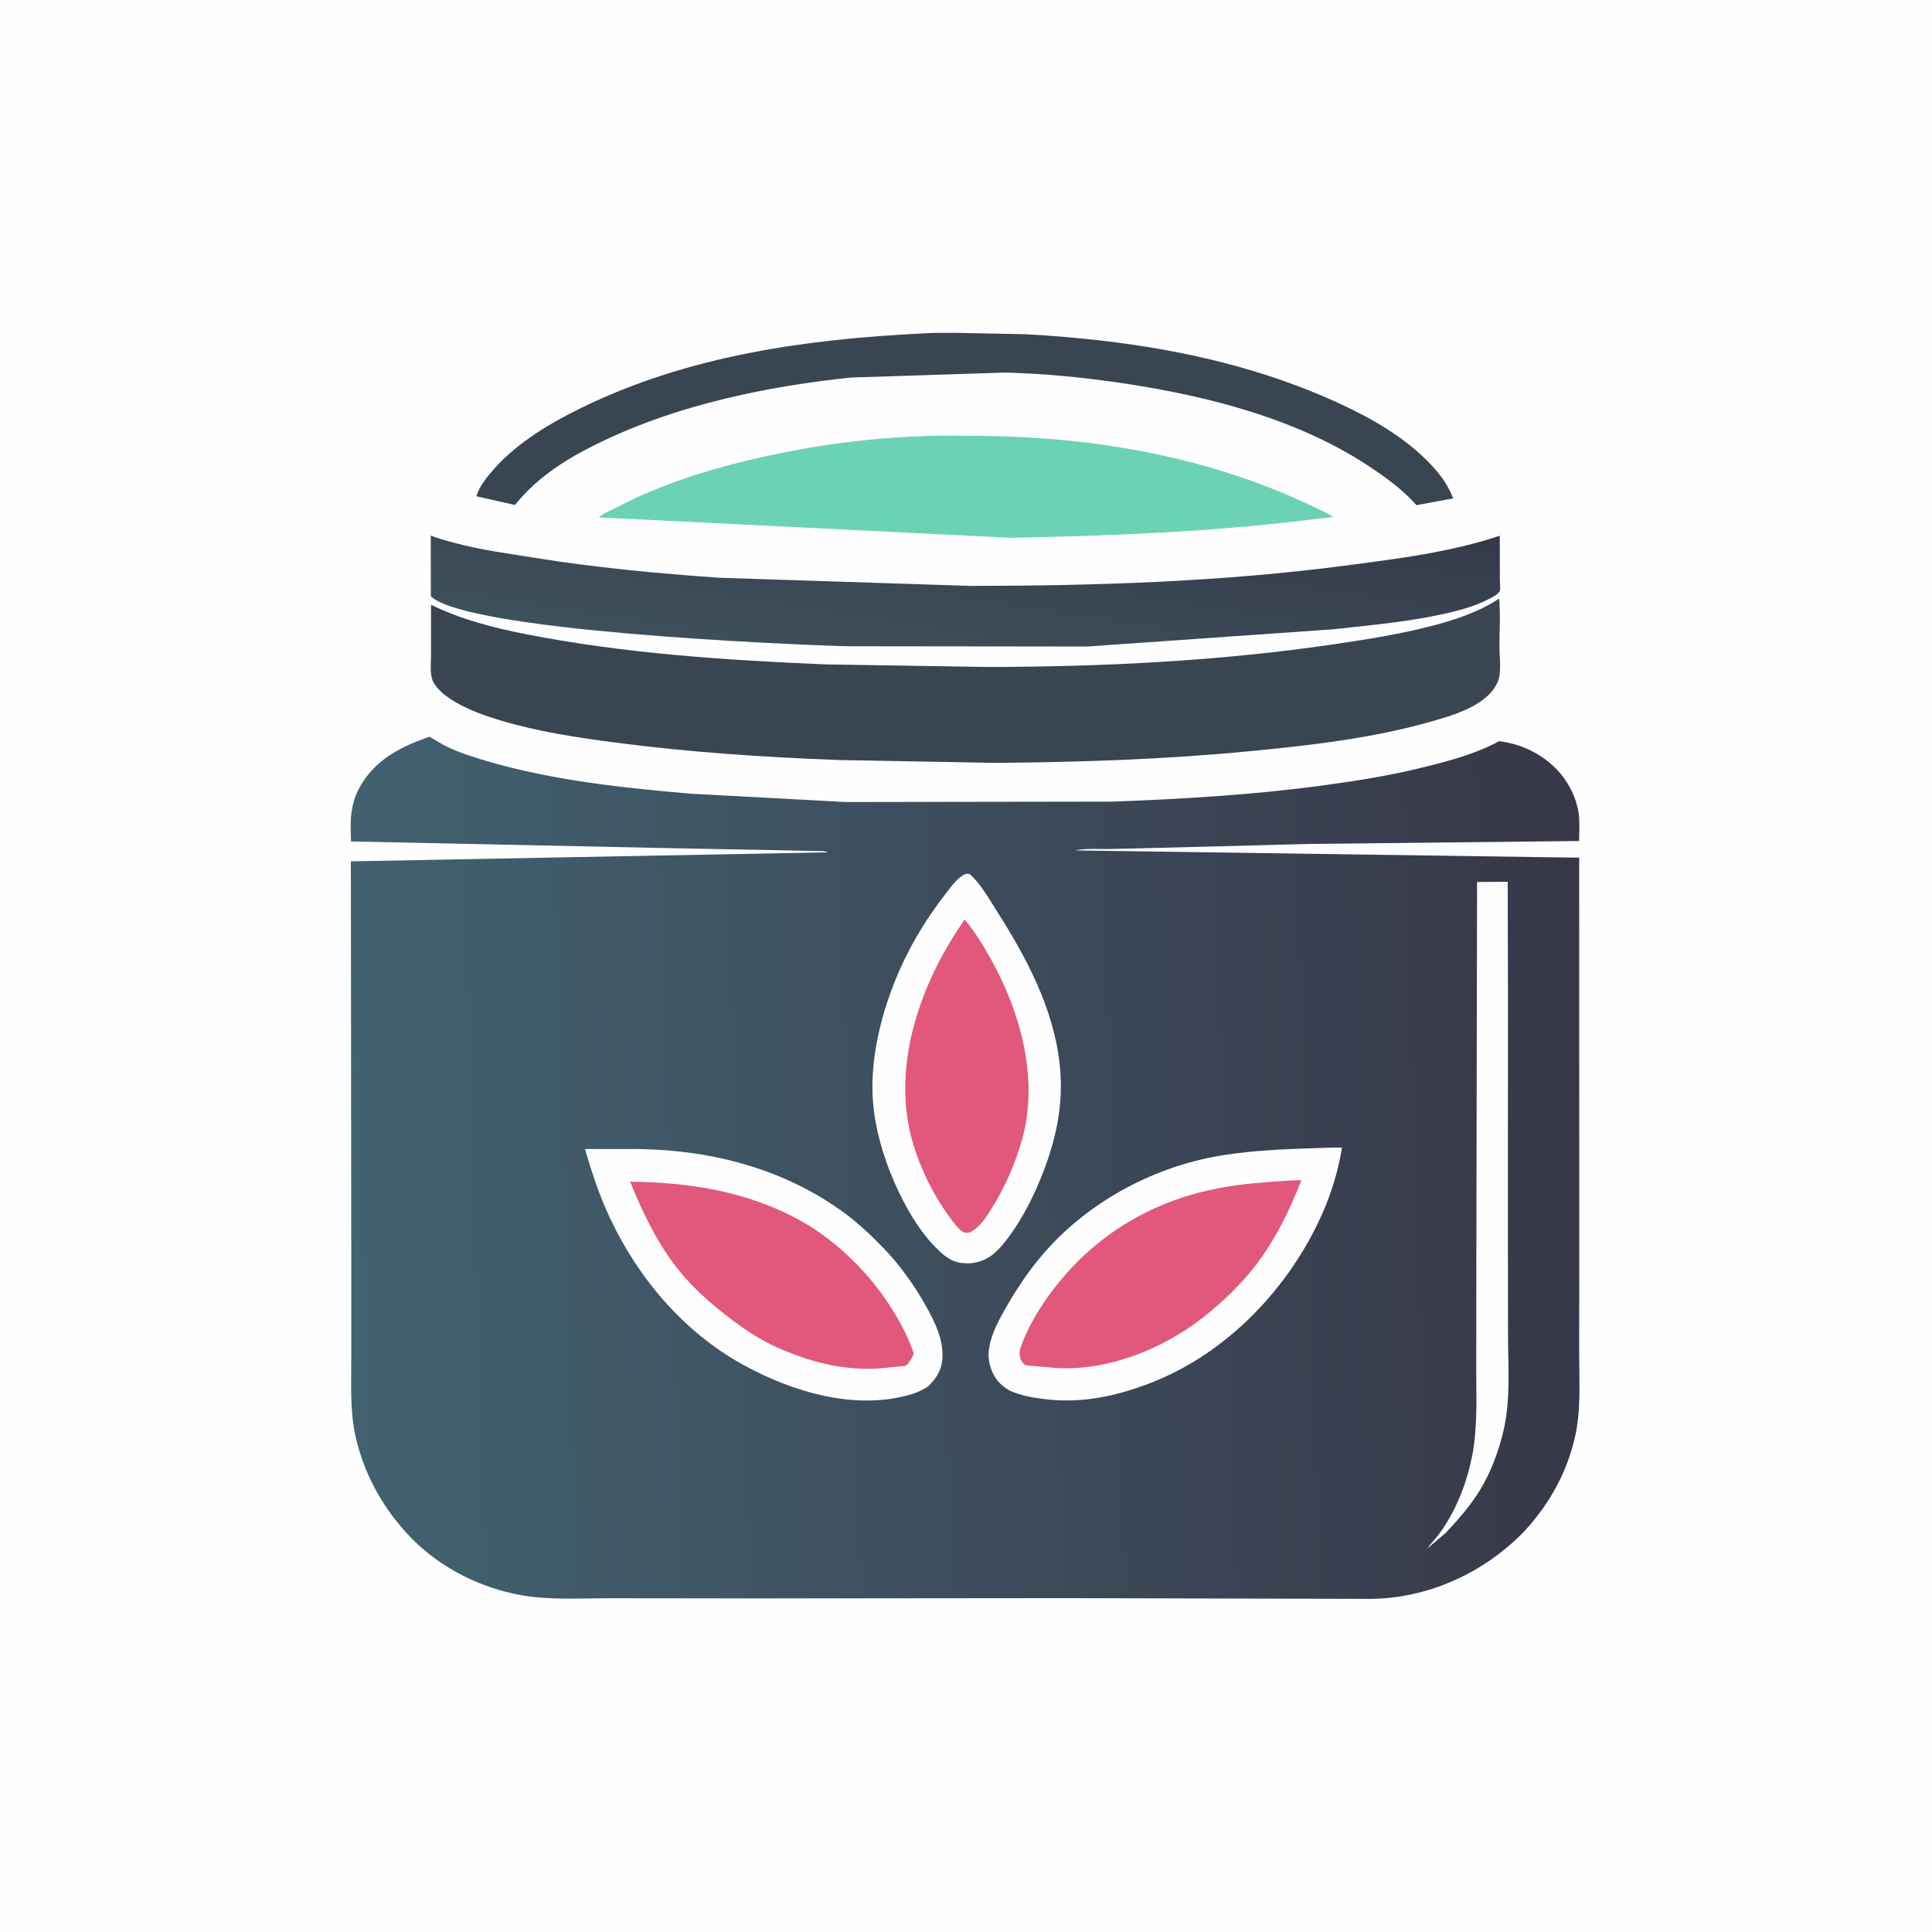 <svg version="1.1" xmlns="http://www.w3.org/2000/svg" style="display: block;" viewBox="0 0 2048 2048" width="1024" height="1024">
<defs>
	<linearGradient id="Gradient1" gradientUnits="userSpaceOnUse" x1="1040.16" y1="485.525" x2="1002.45" y2="726.754">
		<stop class="stop0" offset="0" stop-opacity="1" stop-color="rgb(53,58,74)"/>
		<stop class="stop1" offset="1" stop-opacity="1" stop-color="rgb(62,80,92)"/>
	</linearGradient>
	<linearGradient id="Gradient2" gradientUnits="userSpaceOnUse" x1="1681.84" y1="1216.02" x2="366.906" y2="1256.06">
		<stop class="stop0" offset="0" stop-opacity="1" stop-color="rgb(55,55,72)"/>
		<stop class="stop1" offset="1" stop-opacity="1" stop-color="rgb(66,98,112)"/>
	</linearGradient>
</defs>
<path transform="translate(0,0)" fill="rgb(254,254,254)" d="M -0 -0 L 2048 0 L 2048 2048 L -0 2048 L -0 -0 z"/>
<path transform="translate(0,0)" fill="rgb(58,69,82)" d="M 978.254 353.433 C 989.611 352.533 1001.4 352.938 1012.8 352.828 L 1087 354.295 C 1201.33 360.547 1315.34 379.524 1420 427.788 C 1453.58 443.272 1487.59 462.725 1513.72 489.233 C 1524.88 500.562 1534.85 513.248 1540.41 528.3 L 1501.56 535.506 L 1497.46 531.111 C 1484.03 517.027 1467.48 505.041 1451.29 494.317 C 1376.21 444.581 1282.72 420.382 1194.64 406.915 C 1151.88 400.376 1109.01 396.04 1065.75 394.93 L 901.935 400.212 C 813.661 409.462 721.048 428.628 640.533 466.838 C 604.122 484.118 571.433 503.647 545.821 535.29 L 505.033 526.06 C 507.636 515.873 517.429 504.068 524.364 496.347 C 549.308 468.578 583.354 448.438 616.535 432.209 C 729.316 377.047 854.174 359.546 978.254 353.433 z"/>
<path transform="translate(0,0)" fill="rgb(108,210,181)" d="M 974.229 462.552 C 993.171 461.402 1012.45 461.935 1031.42 461.985 C 1163.35 462.334 1295.44 485.983 1413.15 547.536 C 1411.44 548.649 1408.51 548.541 1406.48 548.775 L 1386.02 551.221 C 1281.37 563.981 1176.08 568.11 1070.75 570.063 L 634.762 548.446 L 635.369 547.778 C 638.163 545.172 642.761 543.306 646.14 541.508 L 671.139 529.071 C 716.459 508.136 763.67 494.153 812.314 483.496 C 865.339 471.88 919.955 464.46 974.229 462.552 z"/>
<path transform="translate(0,0)" fill="url(#Gradient1)" d="M 456.609 567.626 C 464.649 571.058 473.435 573.182 481.855 575.473 C 509.406 582.973 537.379 586.529 565.485 591.091 C 630.775 601.69 696.824 607.87 762.782 612.458 L 1028.27 621.071 C 1161.84 620.974 1296.45 616.728 1429 599.185 C 1483.19 592.013 1537.78 585.306 1589.82 567.896 L 1589.91 614.809 C 1589.89 617.72 1590.72 624.139 1589.78 626.5 C 1589.36 627.558 1587.35 629.375 1586.54 630.326 C 1572.51 639.063 1557.32 644.198 1541.38 648.185 C 1500.03 658.53 1455.48 662.509 1413.13 667.085 L 1152.39 685.35 L 898.121 685.057 C 830.044 683.174 495.58 668.763 456.712 632.113 L 456.609 567.626 z"/>
<path transform="translate(0,0)" fill="rgb(58,69,82)" d="M 1589.12 634.489 C 1590.75 650.944 1589.39 668.738 1589.45 685.336 C 1589.49 695.296 1591.14 707.464 1589.33 717.169 C 1588.34 722.494 1585.49 727.897 1582.12 732.092 C 1567.27 750.562 1538.3 758.841 1516.38 765.071 C 1454.11 782.769 1388.31 790.184 1324 796.377 C 1234.62 804.984 1144.64 807.984 1054.87 808.68 L 888 805.615 C 808.973 802.62 730.437 797.393 652 787.113 C 611.146 781.759 569.958 775.545 530.429 763.622 C 508.543 757.021 486.4 749.025 468.597 734.31 L 466.311 732.067 C 462.728 728.427 459.143 723.992 457.791 718.98 C 455.758 711.443 456.913 701.603 456.904 693.695 L 456.909 641.058 C 488.145 656.341 522.079 665.283 556.112 671.993 C 661.159 692.703 768.659 699.824 875.451 704.295 L 1048.2 707.041 C 1170.97 706.733 1293.43 700.747 1414.99 682.81 C 1449.77 677.679 1484.97 672.072 1519 663.16 C 1543.05 656.863 1568.36 648.417 1589.12 634.489 z"/>
<path transform="translate(0,0)" fill="url(#Gradient2)" d="M 455.307 780.987 C 461.7 784.5 467.613 788.608 474.233 791.759 C 487.184 797.924 501.482 802.43 515.217 806.508 C 584.664 827.124 659.702 835.07 731.774 841.316 L 896.426 850.179 L 1179.33 849.757 C 1255.14 846.936 1330.81 842.447 1406 832.099 C 1441.01 827.281 1475.57 821.66 1509.91 813.105 C 1536.8 806.403 1564.68 798.993 1589.14 785.671 C 1611.78 788.462 1633.12 798.395 1649.25 814.636 C 1661.65 827.125 1671 844.752 1673.46 862.255 C 1674.78 871.64 1673.98 882.004 1673.92 891.499 L 1387.99 894.611 L 1229.93 898.709 L 1175.5 900.031 C 1163.81 900.128 1150.97 899.152 1139.48 901.458 L 1674 909.188 L 1674.08 1328.18 L 1674.01 1436.06 C 1673.99 1463.68 1675.92 1492.43 1670.32 1519.58 C 1662.15 1559.19 1643.08 1593.69 1615.77 1623.3 L 1615.04 1624.09 C 1572.41 1667.67 1513.39 1694.58 1452.12 1694.87 L 1126.36 1694.09 L 808.115 1694.4 L 648.089 1694.21 C 617.165 1694.13 583.742 1696.38 553.312 1691.1 C 510.298 1683.63 468.2 1662.76 437.307 1631.69 C 407.369 1601.59 385.712 1563.26 376.692 1521.69 C 370.738 1494.24 372.485 1464.29 372.403 1436.32 L 372.365 1323.68 L 371.913 913.066 L 877.5 903.517 C 873.937 901.702 868.928 902.261 864.995 902.148 L 833.459 901.418 L 703.785 898.977 L 518.224 895.032 L 372.068 891.981 C 371.979 882.236 371.152 871.782 372.484 862.134 L 372.728 860.5 C 373.823 852.552 375.912 845.205 379.492 837.998 C 395.047 806.676 423.669 791.738 455.307 780.987 z"/>
<path transform="translate(0,0)" fill="rgb(254,254,254)" d="M 1565.75 934.958 L 1598.25 934.756 L 1598.51 1062.27 L 1598.42 1300.04 L 1598.57 1416.03 C 1598.66 1448.31 1601.3 1482.45 1594.3 1514.09 C 1589.18 1537.28 1580.57 1560.8 1567.95 1580.97 C 1557.91 1597.02 1545.44 1611.21 1532.48 1624.95 L 1512.61 1641.81 C 1517.56 1635.33 1523.33 1629.4 1527.97 1622.69 C 1544.16 1599.3 1554.72 1572.07 1560.35 1544.26 C 1566.49 1513.88 1564.84 1481.89 1564.88 1451.06 L 1564.98 1340.87 L 1565.75 934.958 z"/>
<path transform="translate(0,0)" fill="rgb(254,254,254)" d="M 1023.4 926.5 C 1025.11 926.086 1026.25 926.298 1027.97 926.5 C 1039.53 936.985 1047.77 951.795 1056.1 964.847 C 1087.78 1014.48 1116.84 1068.64 1123.31 1128.16 C 1128.02 1171.52 1119.05 1210.38 1102.78 1250.15 C 1093.05 1273.91 1080.05 1298.49 1063.71 1318.39 C 1053.82 1330.43 1044 1337.72 1028.11 1339.21 C 1022.32 1339.13 1016.99 1339.06 1011.5 1336.9 C 1004.21 1334.03 997.842 1328.39 992.391 1322.92 C 973.538 1303.99 958.762 1277.64 948.12 1253.34 C 936.21 1226.15 927.314 1195.69 925.273 1166 C 922.452 1124.95 932.568 1081.32 947.389 1043.28 C 960.943 1008.48 979.72 976.461 1002.69 947.044 C 1008.35 939.802 1014.75 930.306 1023.4 926.5 z"/>
<path transform="translate(0,0)" fill="rgb(225,88,123)" d="M 1022.61 974.762 C 1032.86 986.889 1041.65 1001.18 1049.45 1015 C 1081.66 1072.06 1101.57 1143.29 1083.42 1208.01 C 1076.36 1233.22 1065.79 1257.27 1052.08 1279.57 C 1045.75 1289.86 1039.25 1300.35 1028.44 1306.39 C 1025.57 1306.81 1023.12 1307.36 1020.5 1305.72 C 1015.61 1302.67 1010.99 1296 1007.56 1291.44 C 986.747 1263.72 969.003 1225.63 962.872 1191.34 C 949.332 1115.62 979.573 1036.06 1022.61 974.762 z"/>
<path transform="translate(0,0)" fill="rgb(254,254,254)" d="M 1412.71 1216.46 L 1422.58 1216.45 C 1418.71 1240.34 1411.63 1263.98 1401.85 1286.12 C 1366.95 1365.2 1300.54 1434.8 1219.3 1466.12 C 1182.68 1480.24 1146.17 1487.96 1106.91 1483.07 C 1094.04 1481.47 1082.42 1479.49 1070.54 1474.22 C 1067.07 1472.26 1063.75 1469.89 1060.81 1467.19 C 1053.26 1460.21 1048.4 1448.39 1047.98 1438.2 C 1047.26 1420.64 1057.5 1401.68 1065.91 1386.87 C 1079.59 1362.78 1094.62 1340.87 1113.52 1320.62 C 1159.97 1270.87 1225.12 1236.78 1292.2 1225.27 C 1331.69 1218.49 1372.74 1217.84 1412.71 1216.46 z"/>
<path transform="translate(0,0)" fill="rgb(225,88,123)" d="M 1366.28 1251.42 L 1379.51 1251.02 C 1366.5 1284.43 1350.75 1316.53 1328.35 1344.74 C 1314.64 1362.02 1297.82 1378.08 1280.83 1392.13 C 1241.51 1424.65 1189.05 1448.01 1137.66 1450.32 C 1124.25 1450.93 1110.73 1449.37 1097.39 1448.15 C 1093.63 1448.08 1090.19 1447.69 1086.5 1446.97 C 1083.59 1444.05 1081.36 1441.22 1080.93 1436.96 C 1080.28 1430.56 1083.4 1424.01 1085.84 1418.22 C 1096 1394.16 1112.26 1370.72 1129.44 1351.11 C 1172.26 1302.21 1228.64 1271.37 1292.32 1259.39 C 1316.78 1254.79 1341.5 1253.13 1366.28 1251.42 z"/>
<path transform="translate(0,0)" fill="rgb(254,254,254)" d="M 620.154 1218.04 L 677.482 1218.04 C 755.251 1219.22 832.377 1239.42 895.575 1286.17 C 910.224 1297 923.656 1309.71 936.309 1322.8 C 954.065 1341.17 969.405 1362.62 981.782 1384.9 C 990.967 1401.44 999.585 1418.73 999.074 1438.07 C 998.726 1451.24 993.143 1460.67 983.877 1469.58 C 978.174 1473.21 973.034 1475.89 966.493 1477.86 C 906.584 1495.86 839.392 1475.38 786.562 1446.06 C 724.299 1411.51 676.125 1354.36 646.165 1290.28 C 635.395 1267.25 627.171 1242.46 620.154 1218.04 z"/>
<path transform="translate(0,0)" fill="rgb(225,88,123)" d="M 668.013 1252.62 C 729.345 1253.35 787.796 1262.21 842.82 1290.83 C 886.14 1313.36 924.167 1351.5 948.999 1393.3 C 956.967 1406.71 963.906 1420.04 968.568 1434.97 C 966.888 1439.09 964.947 1442.35 962.3 1445.92 L 959.5 1447.95 C 948.271 1448.78 936.832 1450.57 925.638 1450.91 C 890.989 1451.98 858.821 1443.43 827.132 1429.84 C 806.871 1421.15 789.276 1409.45 771.903 1396.04 C 753.596 1381.91 735.417 1365.86 720.713 1347.94 C 697.953 1320.21 681.255 1285.77 668.013 1252.62 z"/>
</svg>